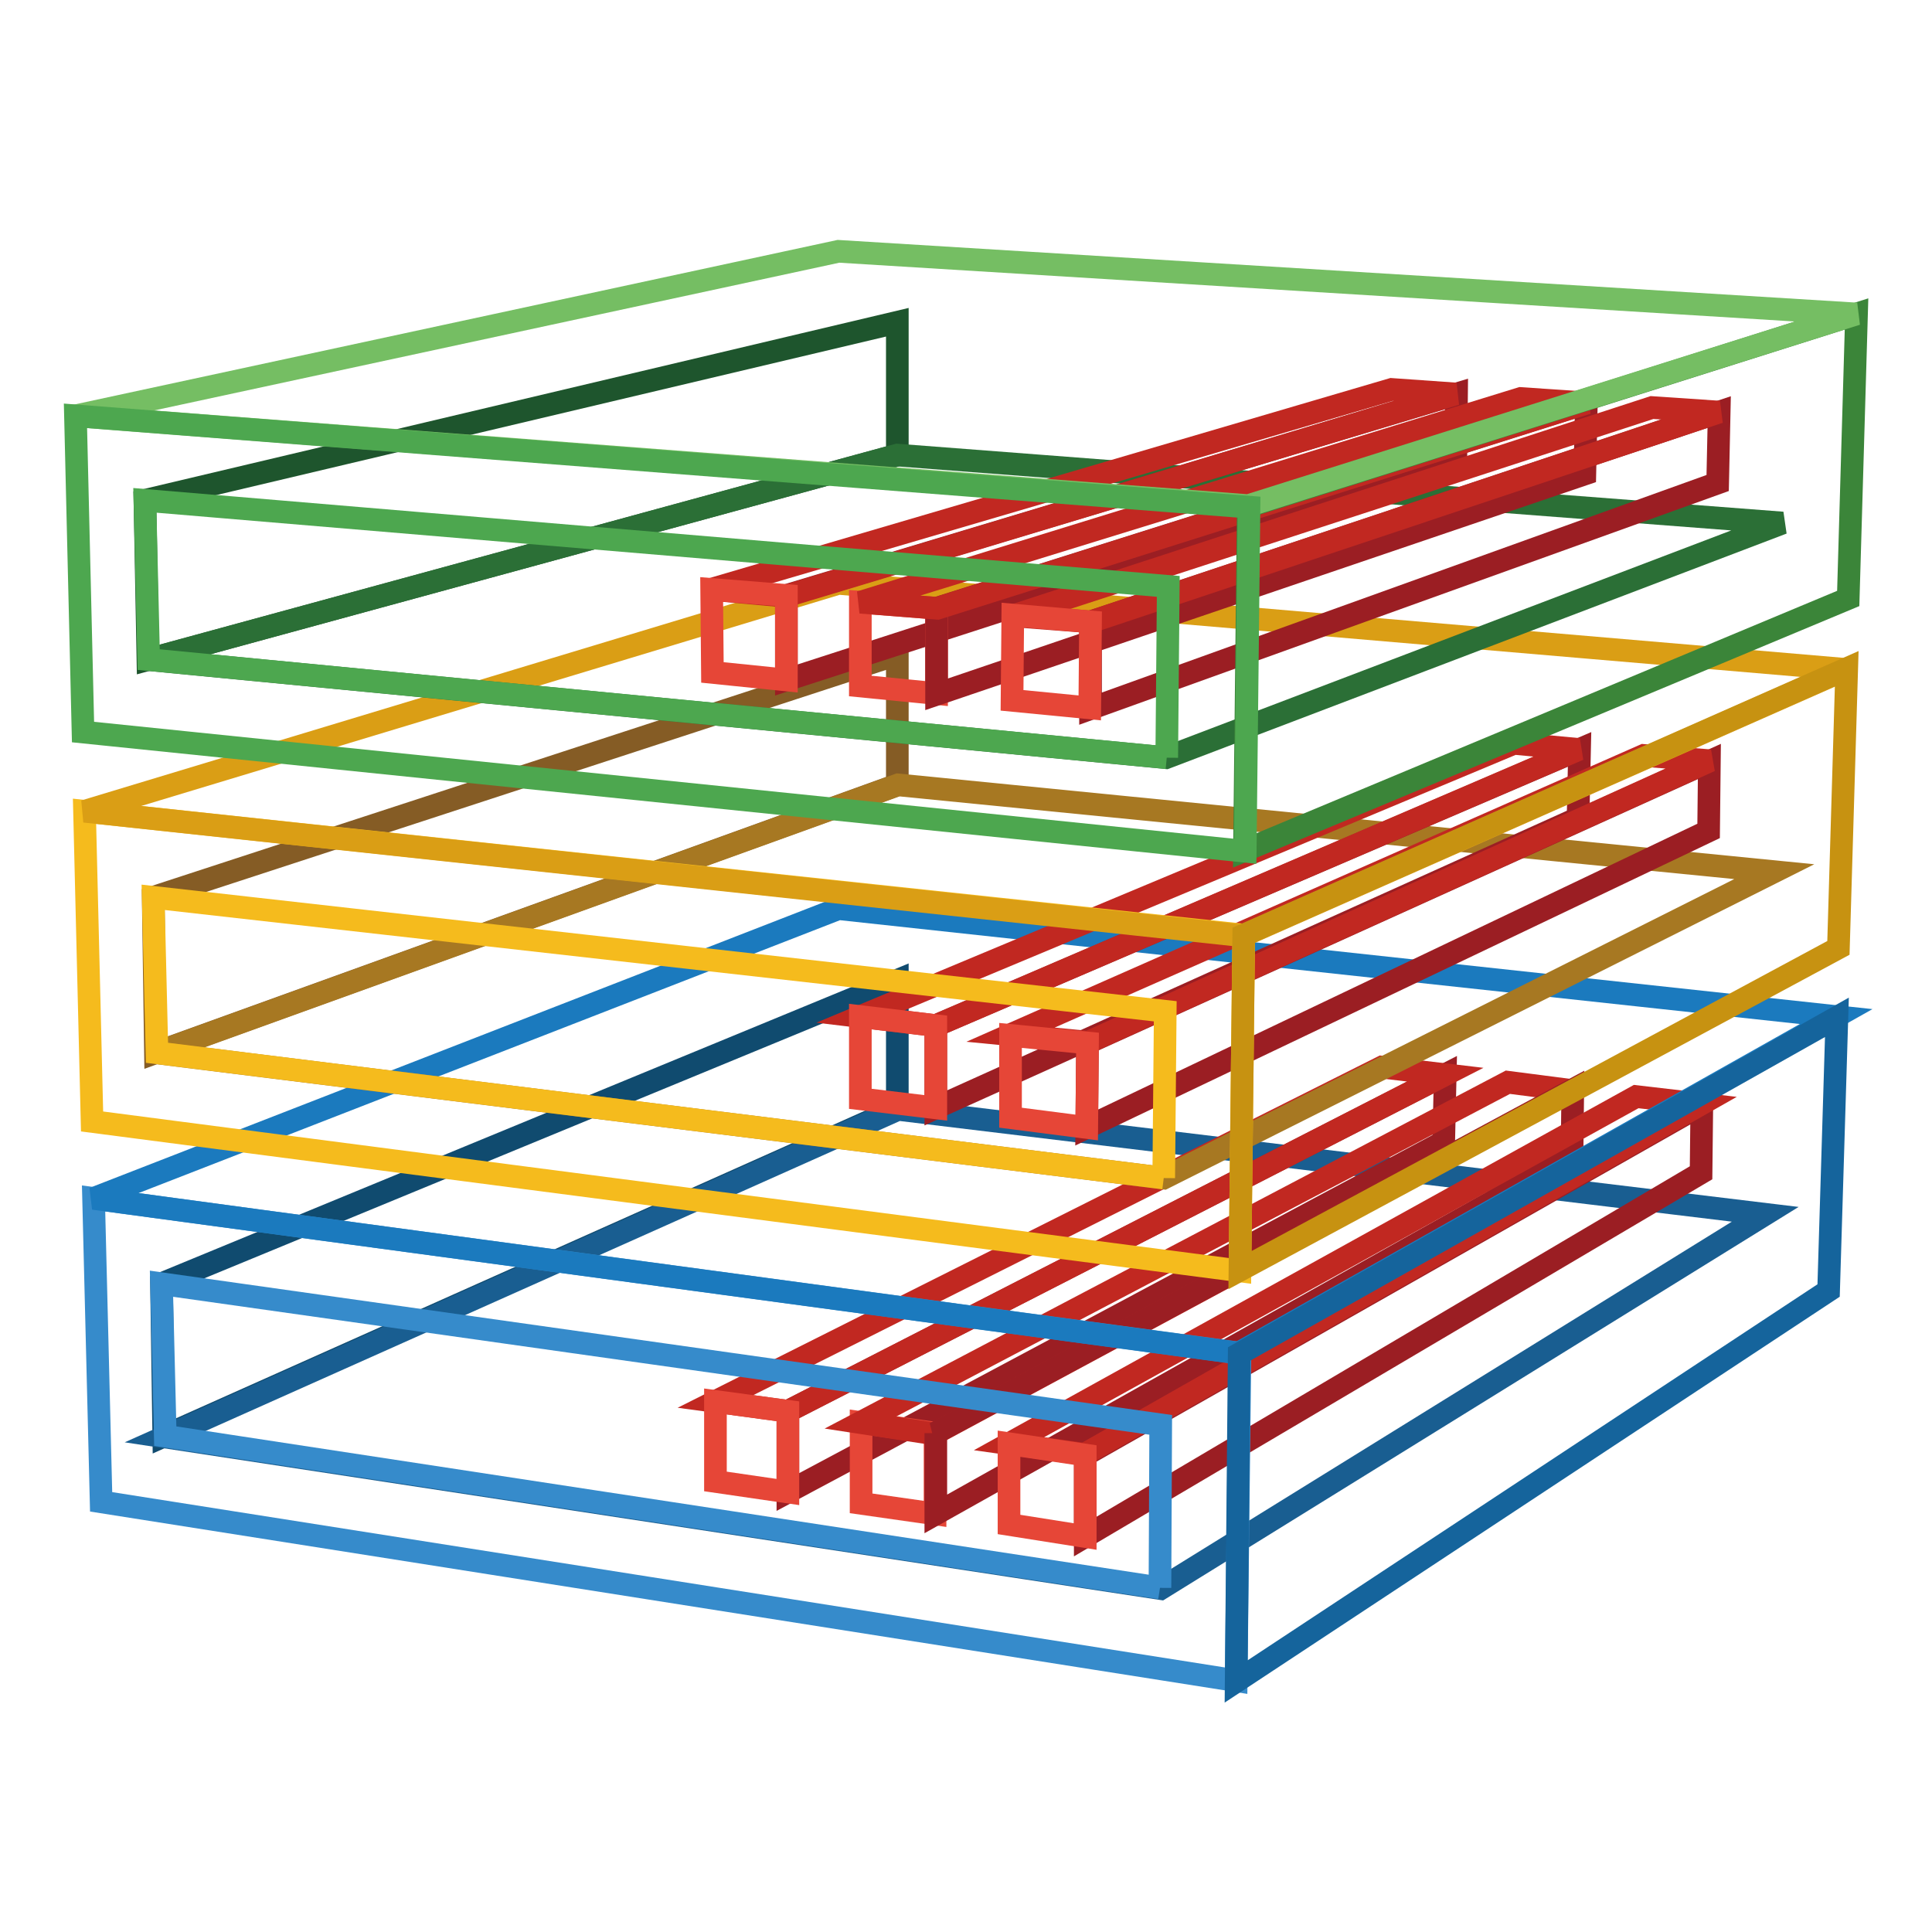 <?xml version="1.0" encoding="utf-8"?>
<!-- Svg Vector Icons : http://www.onlinewebfonts.com/icon -->
<!DOCTYPE svg PUBLIC "-//W3C//DTD SVG 1.1//EN" "http://www.w3.org/Graphics/SVG/1.1/DTD/svg11.dtd">
<svg version="1.1" xmlns="http://www.w3.org/2000/svg" xmlns:xlink="http://www.w3.org/1999/xlink" x="0px" y="0px" viewBox="0 0 256 256" enable-background="new 0 0 256 256" xml:space="preserve">
<g> <path stroke-width="3" fill-opacity="0" stroke="#104b6f"  d="M21.4,170.1l97.5-40.2v17l-97.2,43.4L21.4,170.1z"/> <path stroke-width="3" fill-opacity="0" stroke="#855c25"  d="M20.3,118.9l98.6-32.2V104l-98.3,35.5L20.3,118.9z"/> <path stroke-width="3" fill-opacity="0" stroke="#1e552d"  d="M19.2,66.3l99.7-23.6v17.6L19.6,87.4L19.2,66.3z"/> <path stroke-width="3" fill-opacity="0" stroke="#195e91"  d="M21.8,190.4l97.2-43.4l114.9,13.9l-80.1,49.6L21.8,190.4z"/> <path stroke-width="3" fill-opacity="0" stroke="#9b1e23"  d="M104.4,187l87.1-44.6l-0.2,8.9l-86.9,46.4V187z"/> <path stroke-width="3" fill-opacity="0" stroke="#c12821"  d="M94.8,185.7l88.3-44.3l8.4,1L104.4,187L94.8,185.7z"/> <path stroke-width="3" fill-opacity="0" stroke="#e64637"  d="M123.9,189.9v10.7l-9.8-1.4v-10.7L123.9,189.9z"/> <path stroke-width="3" fill-opacity="0" stroke="#c12821"  d="M114,188.5l85.8-45.1l8.5,1.1l-84.5,45.5L114,188.5z"/> <path stroke-width="3" fill-opacity="0" stroke="#9b1e23"  d="M123.9,189.9l84.5-45.5l-0.1,8.9l-84.3,47.3V189.9z M143.8,192.8l81.7-46.4l-0.1,9l-81.6,48.2V192.8z"/> <path stroke-width="3" fill-opacity="0" stroke="#c12821"  d="M133.7,191.3l83.1-46l8.6,1l-81.7,46.4L133.7,191.3z"/> <path stroke-width="3" fill-opacity="0" stroke="#e64637"  d="M143.8,192.8v10.8l-10.1-1.6v-10.7L143.8,192.8z"/> <path stroke-width="3" fill-opacity="0" stroke="#368bcb"  d="M12.4,158.8l151.9,20.5l-0.5,43.4L13.4,199L12.4,158.8z M153.7,210.4l0.1-21.6L21.4,170.1l0.5,20.2 L153.7,210.4"/> <path stroke-width="3" fill-opacity="0" stroke="#e64637"  d="M104.4,187v10.7l-9.6-1.4v-10.6L104.4,187z"/> <path stroke-width="3" fill-opacity="0" stroke="#1b7abe"  d="M12.4,158.8l98.7-38.4l132.2,14.3l-79.2,44.6L12.4,158.8z"/> <path stroke-width="3" fill-opacity="0" stroke="#a77822"  d="M20.7,139.5l98.3-35.5l116.1,11.5l-80.9,40.6L20.7,139.5z"/> <path stroke-width="3" fill-opacity="0" stroke="#9b1e23"  d="M124,135.9l85.3-36.6l-0.2,9.1L124,146.8V135.9z"/> <path stroke-width="3" fill-opacity="0" stroke="#c12821"  d="M114,134.7l86.6-36.2l8.6,0.8L124,135.9L114,134.7z"/> <path stroke-width="3" fill-opacity="0" stroke="#9b1e23"  d="M144.1,138.2l82.4-37.3l-0.1,9.2L144,149.4L144.1,138.2z"/> <path stroke-width="3" fill-opacity="0" stroke="#c12821"  d="M133.9,137.1l83.9-37l8.8,0.7l-82.4,37.3L133.9,137.1z"/> <path stroke-width="3" fill-opacity="0" stroke="#e64637"  d="M144.1,138.2l-0.1,11.2l-10.1-1.3v-10.9L144.1,138.2z"/> <path stroke-width="3" fill-opacity="0" stroke="#f5bb1d"  d="M11.2,107.5l153.6,16.4l-0.5,44.5L12.2,148.6L11.2,107.5z M154.2,156.1l0.2-22.1L20.3,118.9l0.5,20.6 L154.2,156.1"/> <path stroke-width="3" fill-opacity="0" stroke="#e64637"  d="M124,135.9v10.9l-10-1.2v-10.9L124,135.9z"/> <path stroke-width="3" fill-opacity="0" stroke="#da9e15"  d="M11.2,107.5l99.9-30.2l133.5,11.4l-79.9,35.3L11.2,107.5z"/> <path stroke-width="3" fill-opacity="0" stroke="#2b6f36"  d="M19.6,87.4l99.3-27.1l117.3,9l-81.7,31.1L19.6,87.4z"/> <path stroke-width="3" fill-opacity="0" stroke="#9b1e23"  d="M104.2,78.9L193,52.2l-0.1,9.2l-88.7,28.7V78.9z"/> <path stroke-width="3" fill-opacity="0" stroke="#c12821"  d="M94.2,78.1l90.2-26.5l8.5,0.6l-88.8,26.8L94.2,78.1z"/> <path stroke-width="3" fill-opacity="0" stroke="#e64637"  d="M104.2,78.9v11.2l-9.8-1l-0.1-11L104.2,78.9z M124.1,80.6v11.3l-10.1-1V79.8L124.1,80.6z"/> <path stroke-width="3" fill-opacity="0" stroke="#9b1e23"  d="M124.1,80.6l86.1-27.2l-0.2,9.4l-85.9,29.2V80.6z"/> <path stroke-width="3" fill-opacity="0" stroke="#c12821"  d="M114,79.8l87.5-27l8.8,0.6l-86.1,27.2L114,79.8z"/> <path stroke-width="3" fill-opacity="0" stroke="#15649c"  d="M164.2,179.4l79.2-44.6l-1.1,36.2l-78.5,51.8L164.2,179.4z"/> <path stroke-width="3" fill-opacity="0" stroke="#9b1e23"  d="M144.5,82.4l83.3-27.8l-0.2,9.4l-83.1,29.9L144.5,82.4z"/> <path stroke-width="3" fill-opacity="0" stroke="#c12821"  d="M134.2,81.6L218.9,54l8.9,0.6l-83.3,27.8L134.2,81.6z"/> <path stroke-width="3" fill-opacity="0" stroke="#e64637"  d="M144.5,82.4l-0.1,11.4l-10.3-1l0.1-11.3L144.5,82.4z"/> <path stroke-width="3" fill-opacity="0" stroke="#c79211"  d="M164.8,123.9l79.9-35.3l-1.1,37l-79.3,42.7L164.8,123.9z"/> <path stroke-width="3" fill-opacity="0" stroke="#3b8539"  d="M165.4,67.1L246,41.6l-1.1,37.7l-80,33.4L165.4,67.1z"/> <path stroke-width="3" fill-opacity="0" stroke="#75be63"  d="M10,55.1l101.1-21.8L246,41.6l-80.6,25.4L10,55.1z"/> <path stroke-width="3" fill-opacity="0" stroke="#4da74f"  d="M10,55.1l155.5,12.1l-0.5,45.6L11,97L10,55.1z M154.6,100.4l0.2-22.7L19.2,66.3l0.5,21.1L154.6,100.4"/></g>
</svg>